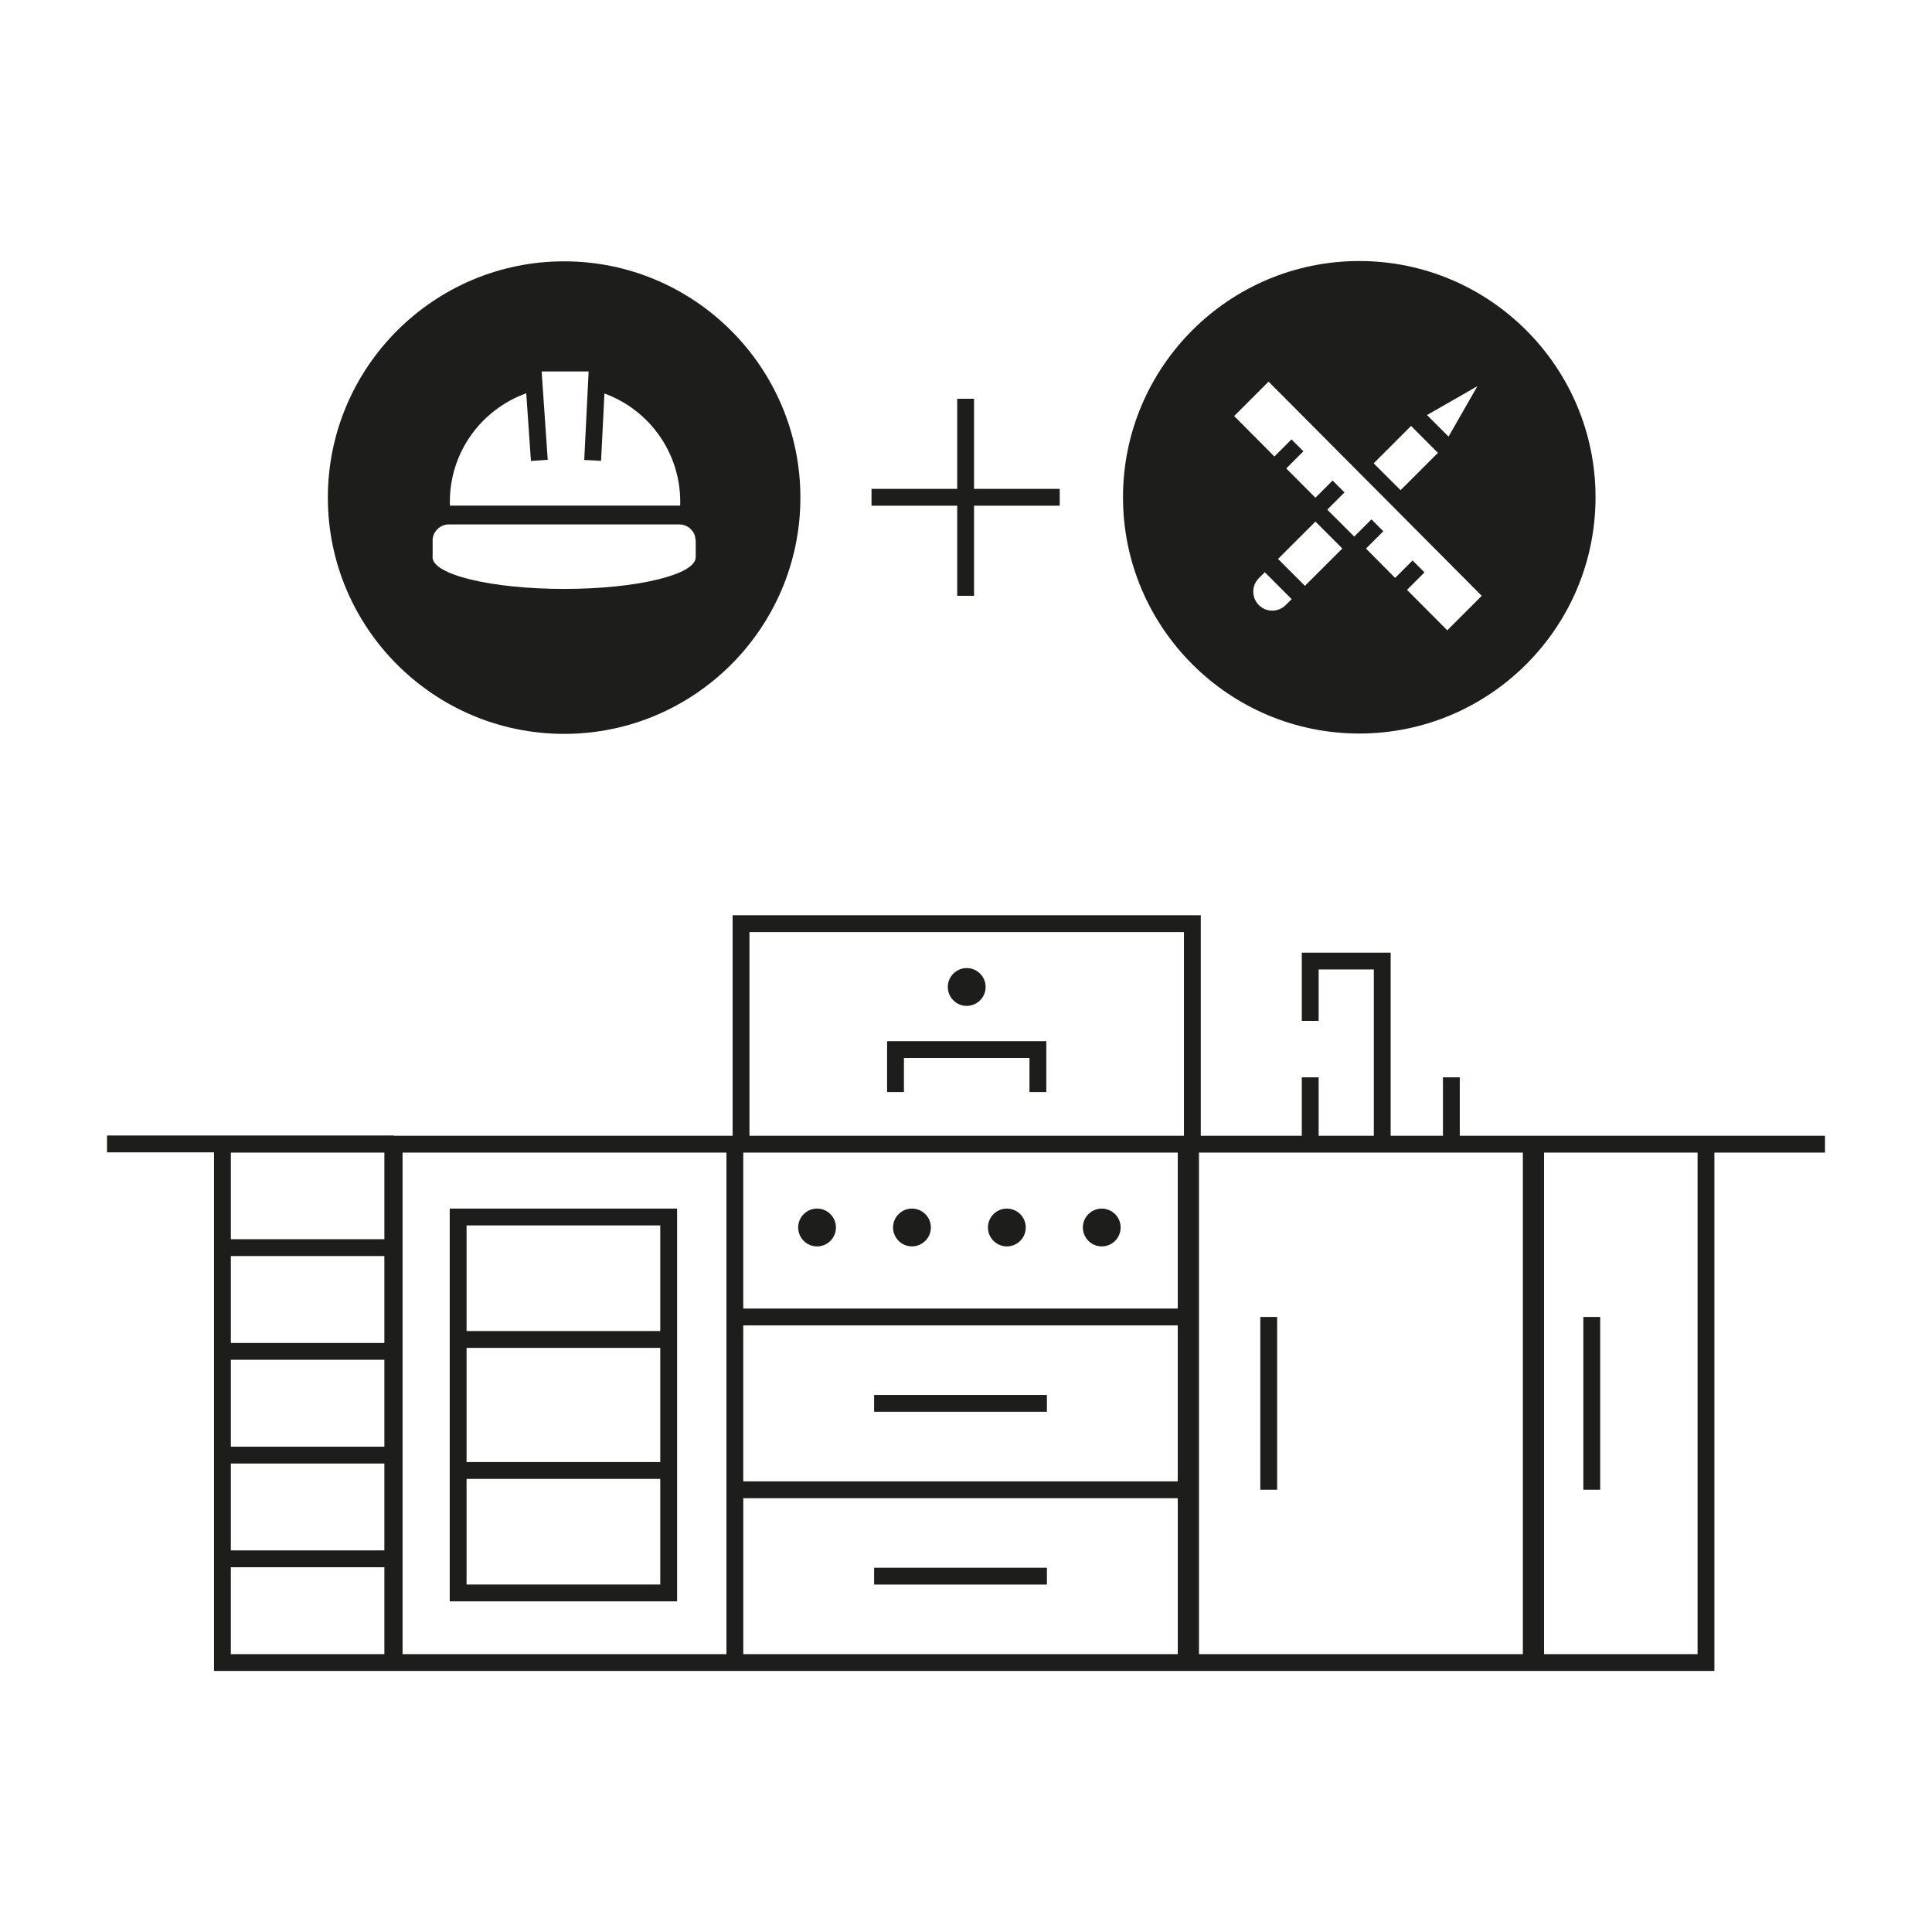 <?xml version="1.0" encoding="UTF-8"?><svg id="a" xmlns="http://www.w3.org/2000/svg" viewBox="0 0 3803.71 3803.71"><defs><style>.b{fill:#1d1d1b;}</style></defs><path class="b" d="M2676.11,1444.18c256.48,0,465.17-208.62,465.17-465.17s-208.69-465.1-465.17-465.1-465.17,208.62-465.17,465.1,208.69,465.17,465.17,465.17Zm-144.78-252.97c-7.36,7.36-16.9,11-26.52,11s-19.16-3.65-26.45-11c-7.02-7.03-10.94-16.44-10.94-26.45s3.91-19.36,10.94-26.45l11.73-11.67,52.9,52.9-11.67,11.67Zm102.22-102.16l-64.43,64.37-52.9-52.97,73.58-73.58,11.73,11.73,11.67,11.73,6.1,6.03,11.73,11.73,11.73,11.73-9.22,9.21Zm275.11-328.67l-56.75,99.17-42.43-42.43,99.17-56.75Zm-130.53,78.16l52.84,53.03-73.52,73.52-11.73-11.73-11.73-11.67-29.5-29.5,73.65-73.65Zm-280.54-87.17l11.67,11.73,171.76,172.62,3.91,3.85,220.62,221.74,11.67,11.8-67.88,67.88-11.67-11.8-67.55-67.88,34.4-34.4-23.47-23.47-34.34,34.34-57.34-57.74,34.14-34.14-11.74-11.67-11.67-11.73-34.07,34.07v-.07l.13-.13-52.97-52.9-.07-.07,33.94-33.94-11.73-11.67-11.67-11.73-33.87,33.87-57.41-57.67,33.74-33.74-11.67-11.67-11.74-11.73-33.67,33.68-67.55-67.95-11.67-11.73,67.75-67.75Z"/><polygon class="b" points="1884.54 1173.03 1917.68 1173.03 1917.68 995.62 2086.37 995.62 2086.37 962.48 1917.68 962.48 1917.68 785.07 1884.54 785.07 1884.54 962.48 1715.83 962.48 1715.83 995.62 1884.54 995.62 1884.54 1173.03"/><path class="b" d="M1110.64,1444.86c256.48,0,465.17-208.69,465.17-465.17s-208.69-465.17-465.17-465.17-465.17,208.62-465.17,465.17,208.69,465.17,465.17,465.17Zm-65.36-537.29l33.08-2.32-12-173.95h92.54l-8.68,174.28,33.15,1.66,6.63-132.52c87.04,31.62,149.22,115.15,149.22,213.19,0,2.58,0,5.04-.13,7.56h-453.3c-.07-2.52-.13-4.97-.13-7.56,0-98.51,62.78-182.17,150.41-213.59l9.22,133.25Zm-193.51,187.07v-33.15c.07-1.26,.27-2.45,.53-3.51,3.12-14.58,16.04-25.52,31.55-25.52h453.57c14.72,0,27.11,9.88,30.96,23.33l1.33,9.01v32.28c-.13,34.47-116.08,62.38-259.07,62.38s-259.07-27.97-259.07-62.45c0-.8,.07-1.59,.2-2.39Z"/><polygon class="b" points="1746.53 2150.04 1779.67 2150.04 1779.67 2082.95 2026.83 2082.95 2026.83 2150.04 2059.97 2150.04 2059.97 2049.8 1746.53 2049.8 1746.53 2150.04"/><path class="b" d="M885.43,3152.76h447.64v-773.31h-447.64v773.31Zm33.15-33.15v-207.96h381.34v207.96h-381.34Zm0-241.1v-224.81h381.34v224.81h-381.34Zm381.34-465.91v207.95h-381.34v-207.95h381.34Z"/><path class="b" d="M1608.62,2379.46c-20.55,0-37.19,16.71-37.19,37.19s16.64,37.26,37.19,37.26,37.19-16.71,37.19-37.26-16.64-37.19-37.19-37.19Z"/><path class="b" d="M1795.43,2379.46c-20.48,0-37.19,16.71-37.19,37.19s16.71,37.26,37.19,37.26,37.26-16.71,37.26-37.26-16.71-37.19-37.26-37.19Z"/><path class="b" d="M1982.31,2379.46c-20.55,0-37.26,16.71-37.26,37.19s16.71,37.26,37.26,37.26,37.19-16.71,37.19-37.26-16.71-37.19-37.19-37.19Z"/><path class="b" d="M1903.23,1980.39c20.55,0,37.25-16.71,37.25-37.26s-16.71-37.19-37.25-37.19-37.19,16.71-37.19,37.19,16.71,37.26,37.19,37.26Z"/><path class="b" d="M2169.12,2379.46c-20.55,0-37.19,16.71-37.19,37.19s16.64,37.26,37.19,37.26,37.19-16.71,37.19-37.26-16.64-37.19-37.19-37.19Z"/><rect class="b" x="2481.28" y="2592.82" width="33.15" height="340.2"/><rect class="b" x="3117.29" y="2592.82" width="33.15" height="340.2"/><rect class="b" x="1720.97" y="2746.35" width="340.2" height="33.15"/><rect class="b" x="1720.97" y="3086.55" width="340.2" height="33.15"/><path class="b" d="M3593.02,2236.05h-719v-114.96h-33.15v114.96h-102.94v-360.51h-174.94v134.32h33.15v-101.18h108.65v327.37h-108.65v-114.96h-33.15v114.96h-198.88v-434.13h-921.73v434.13H776v-.5H210.69v33.15h210.67v1021.1H3375.32v-1020.6h217.7v-33.15Zm-2836.28,203.72H454.5v-170.58h302.25v170.58Zm-302.25,33.15h302.25v171.08H454.5v-171.08Zm0,204.22h302.25v171.08H454.5v-171.08Zm0,204.22h302.25v171.08H454.5v-171.08Zm0,375.29v-171.07h302.25v171.07H454.5Zm1008.85-647.25h855.44v307.06h-855.44v-307.06Zm0-340.2h855.44v307.06h-855.44v-307.06Zm12.18-434.13h855.44v400.99h-855.44v-400.99Zm-45.32,1421.59H792.57v-987.46h637.64v987.46Zm33.15,0v-307.05h855.44v307.05h-855.44Zm1534.83,0h-637.64v-987.46h637.64v987.46Zm343.99,0h-302.24v-987.46h302.24v987.46Z"/></svg>